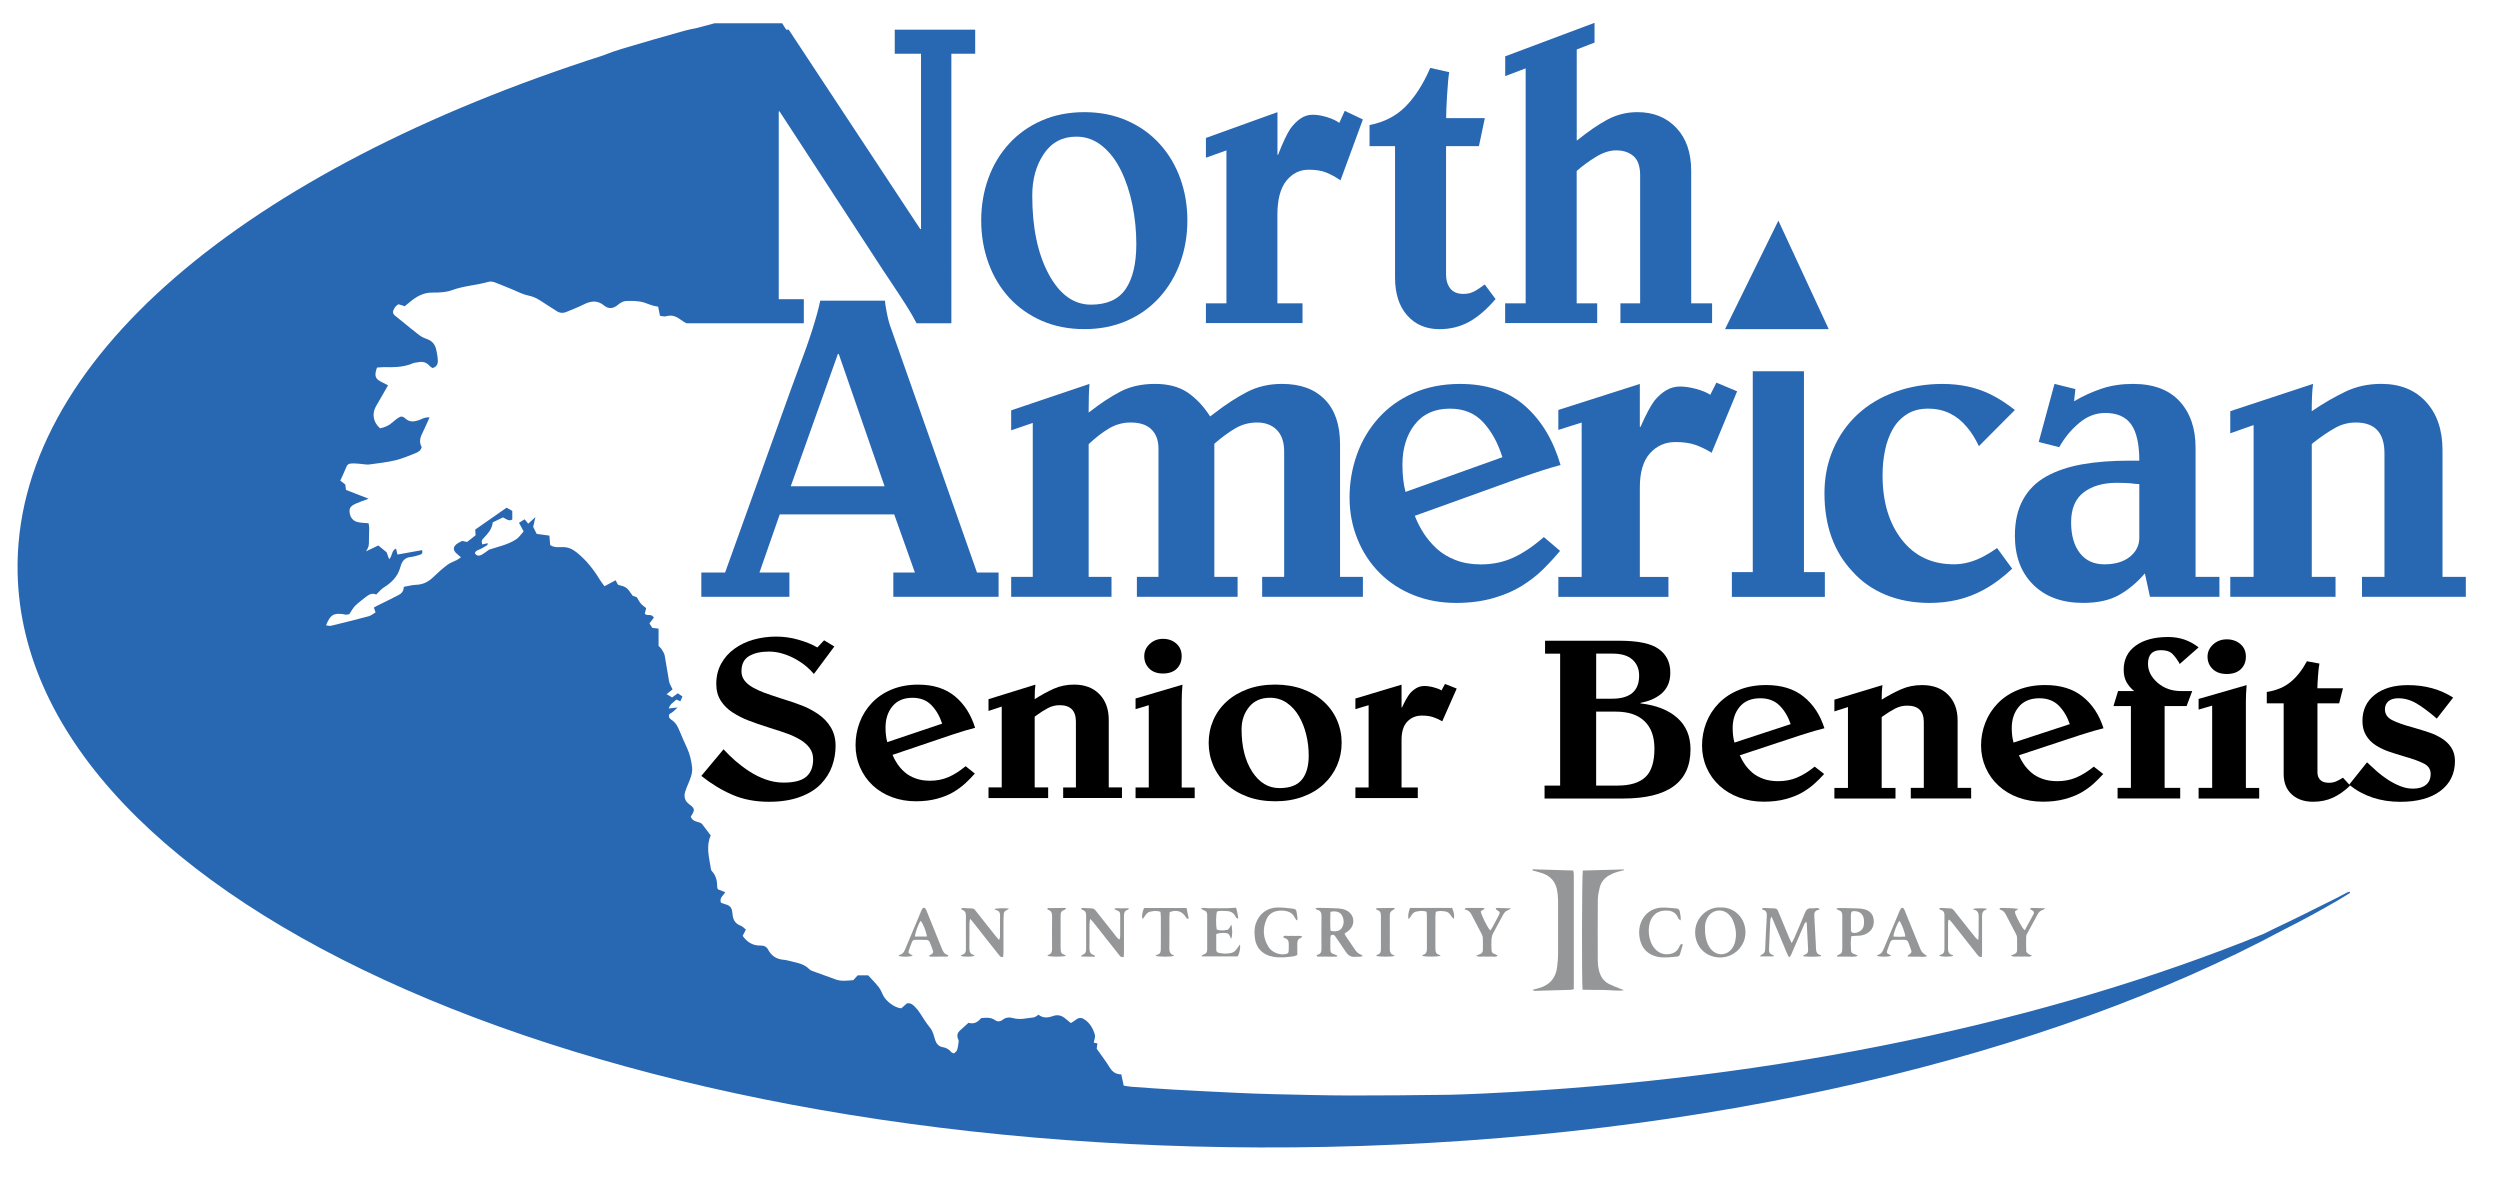 <?xml version="1.0" encoding="utf-8"?>
<!-- Generator: Adobe Illustrator 23.1.0, SVG Export Plug-In . SVG Version: 6.00 Build 0)  -->
<svg version="1.1" id="Calque_1" xmlns="http://www.w3.org/2000/svg" xmlns:xlink="http://www.w3.org/1999/xlink" x="0px" y="0px"
	 viewBox="0 0 790.89 373.28" style="enable-background:new 0 0 790.89 373.28;" xml:space="preserve">
<style type="text/css">
	.st0{fill:#2867B2;}
	.st1{fill:#949697;}
</style>
<g>
	<g>
		<g>
			<g>
				<path d="M263.95,204.52l-6.47,8.7c-0.63-0.78-1.42-1.57-2.37-2.37c-0.95-0.81-2.04-1.56-3.28-2.27
					c-1.24-0.7-2.59-1.29-4.07-1.75c-1.47-0.46-2.97-0.7-4.5-0.7c-2.58,0-4.67,0.47-6.28,1.42c-1.61,0.96-2.41,2.55-2.41,4.79
					c0,1.13,0.31,2.1,0.95,2.93c0.63,0.83,1.5,1.56,2.61,2.19c1.11,0.64,2.29,1.18,3.55,1.65c1.26,0.47,2.95,1.04,5.05,1.72
					c2.84,0.88,5.17,1.67,6.99,2.38c1.81,0.7,3.54,1.62,5.17,2.74c1.63,1.12,2.95,2.51,3.95,4.17c1,1.66,1.5,3.6,1.5,5.84
					c0,2.2-0.37,4.33-1.1,6.4c-0.74,2.07-1.92,3.96-3.55,5.66c-1.63,1.71-3.83,3.07-6.59,4.09c-2.76,1.02-6.04,1.54-9.83,1.54
					c-4.32,0-8.18-0.74-11.61-2.23c-3.42-1.49-6.68-3.47-9.79-5.96l7.03-8.41c1.16,1.26,2.41,2.49,3.75,3.66
					c1.34,1.16,2.82,2.28,4.42,3.32c1.6,1.05,3.33,1.9,5.17,2.56c1.84,0.66,3.74,0.99,5.68,0.99c3.32,0,5.7-0.62,7.15-1.87
					c1.45-1.24,2.17-3.08,2.17-5.52c0-1.37-0.37-2.55-1.11-3.55c-0.74-1-1.71-1.87-2.92-2.59c-1.21-0.73-2.54-1.37-3.99-1.9
					c-1.45-0.53-3.36-1.17-5.72-1.9c-2.79-0.88-5.05-1.66-6.79-2.34c-1.74-0.68-3.38-1.52-4.94-2.52c-1.55-0.99-2.8-2.24-3.75-3.72
					c-0.95-1.49-1.42-3.25-1.42-5.3c0-2.38,0.51-4.51,1.54-6.39c1.03-1.88,2.43-3.46,4.22-4.75c1.79-1.29,3.81-2.26,6.08-2.89
					c2.26-0.63,4.63-0.95,7.11-0.95c2.37,0,4.71,0.33,7.03,0.99c2.32,0.66,4.32,1.47,6,2.45l2.13-2.26L263.95,204.52z"/>
				<path d="M308.4,244.72c-1,1.13-2.03,2.17-3.08,3.14c-1.06,0.97-2.31,1.89-3.75,2.75c-1.45,0.85-3.17,1.54-5.17,2.08
					c-2,0.54-4.21,0.8-6.63,0.8c-2.74,0-5.28-0.44-7.62-1.32c-2.34-0.88-4.37-2.12-6.08-3.72c-1.71-1.61-3.04-3.51-3.99-5.71
					c-0.95-2.19-1.42-4.53-1.42-7.01c0-2.49,0.43-4.89,1.3-7.2c0.87-2.31,2.16-4.37,3.87-6.17c1.71-1.8,3.8-3.22,6.28-4.24
					c2.47-1.02,5.26-1.53,8.37-1.53c4.74,0,8.59,1.21,11.57,3.65c2.97,2.44,5.12,5.78,6.43,10.01c-1.63,0.39-4.08,1.12-7.34,2.2
					l-18.79,6.36c0.42,1.02,0.95,2,1.58,2.92c0.63,0.93,1.41,1.8,2.33,2.6c0.92,0.8,2.06,1.45,3.4,1.93
					c1.34,0.49,2.85,0.73,4.54,0.73c2.1,0,4.04-0.37,5.8-1.13c1.76-0.75,3.59-1.91,5.49-3.47L308.4,244.72z M298.06,228.93
					c-0.79-2.39-1.93-4.35-3.43-5.88c-1.5-1.54-3.48-2.3-5.96-2.3c-2.74,0-4.84,0.89-6.32,2.66c-1.47,1.78-2.21,4.04-2.21,6.76
					c0,1.76,0.18,3.29,0.55,4.61L298.06,228.93z"/>
				<path d="M336.34,252.47v-3.36h4.03v-20.83c0-3.46-1.71-5.19-5.14-5.19c-1.31,0-2.55,0.31-3.71,0.92
					c-1.16,0.61-2.48,1.45-3.95,2.52l-0.24,0.21v22.37h4.26v3.36h-18.87v-3.36h4.18v-25.58l-4.18,1.39v-3.73l14.84-4.6
					c-0.16,1.07-0.24,2.61-0.24,4.6c2.16-1.37,4.2-2.47,6.12-3.33c1.92-0.85,4.04-1.28,6.35-1.28c3.37,0,6.04,1.01,8.01,3.03
					c1.98,2.02,2.96,4.74,2.96,8.15v21.34h4.18v3.36H336.34z"/>
				<path d="M359.24,252.47v-3.36h4.18v-26.02l-4.18,1.25v-3.36l14.84-4.38c-0.16,1.75-0.24,3.48-0.24,5.19v27.34h4.11v3.36H359.24z
					 M372.14,203.6c1.13,1,1.69,2.33,1.69,3.98c0,1.61-0.51,2.93-1.54,3.95c-1.03,1.02-2.49,1.54-4.38,1.54
					c-1.84,0-3.29-0.52-4.34-1.57c-1.05-1.05-1.58-2.35-1.58-3.92c0-1.51,0.57-2.8,1.74-3.87c1.16-1.08,2.55-1.61,4.18-1.61
					C369.6,202.1,371.01,202.61,372.14,203.6z"/>
				<path d="M412.09,218c2.61,0.95,4.83,2.27,6.67,3.95c1.84,1.68,3.25,3.64,4.22,5.89c0.97,2.24,1.46,4.63,1.46,7.16
					c0,2.54-0.49,4.92-1.46,7.17c-0.98,2.24-2.38,4.21-4.22,5.92c-1.84,1.71-4.07,3.03-6.67,3.98c-2.6,0.95-5.49,1.42-8.64,1.42
					c-3.21,0-6.12-0.47-8.72-1.42c-2.61-0.95-4.83-2.27-6.67-3.95c-1.84-1.68-3.25-3.66-4.23-5.93c-0.97-2.26-1.46-4.66-1.46-7.2
					c0-2.53,0.49-4.92,1.46-7.16c0.97-2.25,2.38-4.21,4.23-5.89c1.84-1.68,4.07-3,6.67-3.95c2.61-0.95,5.51-1.42,8.72-1.42
					C406.6,216.58,409.48,217.06,412.09,218z M411.85,246.65c1.45-1.78,2.17-4.32,2.17-7.63c0-2.24-0.26-4.44-0.79-6.62
					c-0.53-2.17-1.3-4.13-2.33-5.88c-1.03-1.76-2.32-3.16-3.87-4.21c-1.55-1.05-3.3-1.57-5.25-1.57c-2.84,0-5.05,0.97-6.63,2.92
					c-1.58,1.95-2.37,4.31-2.37,7.09c0,5.46,1.12,9.92,3.36,13.38c2.24,3.46,5.12,5.19,8.64,5.19
					C408.05,249.32,410.4,248.44,411.85,246.65z"/>
				<path d="M443.39,223.82h0.16l0.08-0.22c0.89-1.9,1.68-3.29,2.37-4.17c0.63-0.73,1.33-1.32,2.09-1.75
					c0.76-0.44,1.59-0.66,2.49-0.66c0.9,0,1.87,0.13,2.92,0.41c1.05,0.27,1.9,0.59,2.53,0.99l1.1-2.05l3.71,1.46l-4.58,10.38
					l-0.08-0.07c-0.94-0.54-1.89-0.96-2.84-1.28c-0.95-0.32-2.13-0.48-3.55-0.48c-1.84,0-3.37,0.64-4.58,1.9
					c-1.21,1.26-1.82,3.19-1.82,5.77v15.06h5.14v3.36h-19.74v-3.36h4.18v-26.02l-4.18,1.25v-3.36l14.6-4.38V223.82z"/>
			</g>
		</g>
		<g>
			<g>
				<path d="M493.56,206.79h-4.77v-4.09h23.53c5.87,0,10.03,0.87,12.45,2.63c2.43,1.75,3.64,4.24,3.64,7.46
					c0,1.56-0.27,2.9-0.81,4.02c-0.54,1.13-1.27,2.05-2.18,2.78c-0.92,0.73-1.91,1.32-2.99,1.76c-1.07,0.44-2.24,0.78-3.47,1.02
					v0.15c5.01,0.58,8.91,2.12,11.68,4.6c2.78,2.49,4.16,5.8,4.16,9.94c0,10.38-7.11,15.56-21.35,15.56h-24.82v-4.09h4.93V206.79z
					 M504.96,221.04h5.01c5.72,0,8.58-2.44,8.58-7.31c0-2.09-0.7-3.78-2.11-5.05c-1.4-1.26-3.48-1.9-6.22-1.9h-5.26V221.04z
					 M504.96,248.52h6.79c3.93,0,6.86-0.88,8.77-2.67c1.91-1.78,2.87-4.79,2.87-9.02c0-3.8-1.05-6.7-3.16-8.7c-2.1-2-5.12-3-9.06-3
					h-6.22V248.52z"/>
				<path d="M577.08,244.86c-1.02,1.13-2.07,2.17-3.15,3.14c-1.08,0.97-2.36,1.89-3.84,2.74c-1.48,0.85-3.24,1.54-5.29,2.08
					c-2.05,0.54-4.31,0.8-6.79,0.8c-2.81,0-5.41-0.44-7.8-1.32c-2.4-0.88-4.47-2.12-6.23-3.73c-1.75-1.61-3.12-3.51-4.08-5.7
					c-0.97-2.2-1.45-4.53-1.45-7.01c0-2.49,0.44-4.89,1.33-7.2c0.89-2.31,2.21-4.37,3.96-6.17c1.75-1.8,3.9-3.22,6.43-4.24
					c2.53-1.02,5.39-1.53,8.57-1.53c4.85,0,8.8,1.21,11.84,3.66c3.04,2.43,5.24,5.77,6.59,10.01c-1.67,0.39-4.18,1.12-7.52,2.19
					l-19.25,6.36c0.43,1.02,0.97,2,1.62,2.92c0.64,0.93,1.44,1.8,2.38,2.6c0.94,0.8,2.1,1.45,3.48,1.94
					c1.37,0.49,2.92,0.73,4.65,0.73c2.16,0,4.14-0.37,5.94-1.13c1.81-0.75,3.68-1.91,5.62-3.47L577.08,244.86z M566.49,229.08
					c-0.81-2.39-1.98-4.35-3.52-5.88c-1.54-1.54-3.57-2.3-6.1-2.3c-2.8,0-4.96,0.88-6.47,2.66c-1.51,1.78-2.26,4.04-2.26,6.76
					c0,1.76,0.19,3.29,0.57,4.6L566.49,229.08z"/>
				<path d="M604.49,252.61v-3.36h4.12v-20.83c0-3.46-1.75-5.19-5.25-5.19c-1.35,0-2.62,0.31-3.8,0.92
					c-1.18,0.61-2.53,1.45-4.04,2.52l-0.24,0.22v22.37h4.37v3.36h-19.33v-3.36h4.29v-25.58l-4.29,1.38v-3.72l15.2-4.6
					c-0.16,1.07-0.24,2.61-0.24,4.6c2.21-1.37,4.3-2.47,6.27-3.33c1.97-0.85,4.14-1.28,6.51-1.28c3.45,0,6.19,1.01,8.21,3.03
					c2.02,2.02,3.03,4.74,3.03,8.15v21.34h4.28v3.36H604.49z"/>
				<path d="M665.38,244.86c-1.03,1.13-2.08,2.17-3.15,3.14c-1.08,0.97-2.36,1.89-3.84,2.74c-1.48,0.85-3.25,1.54-5.3,2.08
					c-2.05,0.54-4.31,0.8-6.79,0.8c-2.8,0-5.41-0.44-7.81-1.32c-2.4-0.88-4.47-2.12-6.22-3.73c-1.75-1.61-3.12-3.51-4.09-5.7
					c-0.97-2.2-1.46-4.53-1.46-7.01c0-2.49,0.44-4.89,1.34-7.2c0.89-2.31,2.21-4.37,3.96-6.17c1.75-1.8,3.89-3.22,6.43-4.24
					c2.53-1.02,5.39-1.53,8.57-1.53c4.85,0,8.8,1.21,11.85,3.66c3.05,2.43,5.24,5.77,6.59,10.01c-1.67,0.39-4.17,1.12-7.52,2.19
					l-19.25,6.36c0.43,1.02,0.97,2,1.62,2.92c0.65,0.93,1.44,1.8,2.38,2.6c0.94,0.8,2.1,1.45,3.48,1.94
					c1.37,0.49,2.92,0.73,4.65,0.73c2.16,0,4.14-0.37,5.95-1.13c1.8-0.75,3.68-1.91,5.62-3.47L665.38,244.86z M654.79,229.08
					c-0.81-2.39-1.98-4.35-3.52-5.88c-1.54-1.54-3.57-2.3-6.11-2.3c-2.8,0-4.96,0.88-6.47,2.66c-1.51,1.78-2.26,4.04-2.26,6.76
					c0,1.76,0.19,3.29,0.57,4.6L654.79,229.08z"/>
				<path d="M668.61,223.37l1.45-4.75h5.09c-1.02-0.83-1.83-1.78-2.42-2.84c-0.59-1.08-0.89-2.37-0.89-3.88
					c0-3.26,1.26-5.81,3.8-7.64c2.54-1.83,5.96-2.74,10.27-2.74c3.66,0,6.87,1.09,9.62,3.29l-5.98,5.26l-0.24-0.51
					c-0.81-1.31-1.58-2.29-2.3-2.92c-0.73-0.63-1.88-0.95-3.44-0.95c-2.69,0-4.04,1.44-4.04,4.31c0,2.24,1.01,4.24,3.03,5.99
					c2.02,1.76,4.49,2.63,7.4,2.63h3.56l-1.78,4.75h-6.95v25.88h4.93v3.36h-19.81v-3.36h4.21v-25.88H668.61z"/>
				<path d="M695.54,252.61v-3.36h4.29v-26.02l-4.29,1.25v-3.37l15.2-4.38c-0.16,1.75-0.24,3.48-0.24,5.19v27.34h4.21v3.36H695.54z
					 M708.76,203.75c1.16,1,1.74,2.33,1.74,3.98c0,1.61-0.53,2.93-1.58,3.95c-1.05,1.02-2.55,1.54-4.48,1.54
					c-1.89,0-3.37-0.53-4.45-1.57c-1.08-1.05-1.62-2.35-1.62-3.91c0-1.5,0.59-2.8,1.78-3.87c1.19-1.08,2.62-1.61,4.29-1.61
					C706.16,202.25,707.6,202.76,708.76,203.75z"/>
				<path d="M740.01,222.5h-6.87v21.85c0,0.98,0.29,1.77,0.89,2.38c0.59,0.61,1.51,0.91,2.75,0.91c0.81,0,1.54-0.13,2.18-0.4
					c0.65-0.27,1.4-0.67,2.26-1.21l2.26,2.49c-1.78,1.71-3.6,2.99-5.46,3.84c-1.86,0.85-3.95,1.28-6.27,1.28
					c-2.8,0-5.05-0.78-6.75-2.34c-1.7-1.56-2.55-3.7-2.55-6.43V222.5h-5.34v-3.59c3.07-0.48,5.59-1.54,7.56-3.18
					c1.97-1.63,3.68-3.81,5.13-6.54l3.97,0.73c-0.17,0.73-0.31,2.01-0.45,3.84c-0.14,1.83-0.2,3.16-0.2,3.98h8.09L740.01,222.5z"/>
				<path d="M770.9,227.33c-2.42-2.1-4.57-3.69-6.42-4.79c-1.86-1.1-3.79-1.64-5.78-1.64c-1.35,0-2.38,0.32-3.12,0.95
					c-0.73,0.63-1.09,1.49-1.09,2.56c0,1.46,0.74,2.59,2.22,3.37c1.49,0.78,3.76,1.58,6.84,2.41c2.15,0.63,3.88,1.17,5.17,1.61
					c1.29,0.44,2.56,1.05,3.8,1.83c1.24,0.78,2.24,1.76,2.99,2.93c0.75,1.17,1.13,2.55,1.13,4.16c0,4-1.52,7.15-4.57,9.47
					c-3.05,2.31-7.29,3.47-12.74,3.47c-6.31,0-11.7-1.8-16.17-5.41l5.66-7.09c1.18,1.12,2.28,2.12,3.27,3
					c1,0.87,2.12,1.71,3.36,2.52c1.24,0.8,2.54,1.47,3.88,2.01c1.35,0.54,2.69,0.8,4.04,0.8c1.73,0,3.09-0.4,4.09-1.2
					c1-0.81,1.49-1.96,1.49-3.47c0-1.42-0.68-2.49-2.06-3.22c-1.37-0.73-3.52-1.51-6.43-2.34c-2-0.58-3.68-1.12-5.05-1.61
					c-1.38-0.49-2.68-1.13-3.92-1.94c-1.24-0.8-2.24-1.84-2.99-3.11c-0.76-1.27-1.13-2.78-1.13-4.53c0-3.46,1.29-6.21,3.88-8.26
					c2.59-2.04,6.09-3.07,10.51-3.07c5.44,0,10.21,1.32,14.31,3.95L770.9,227.33z"/>
			</g>
		</g>
	</g>
	<g>
		<path class="st0" d="M356.48,38.13c4.04,1.77,7.49,4.21,10.34,7.34c2.86,3.13,5.04,6.77,6.55,10.94
			c1.51,4.17,2.26,8.61,2.26,13.32c0,4.71-0.75,9.15-2.26,13.32c-1.51,4.17-3.69,7.84-6.55,11.01c-2.85,3.17-6.3,5.64-10.34,7.41
			c-4.04,1.77-8.5,2.65-13.4,2.65c-4.97,0-9.48-0.88-13.52-2.65c-4.04-1.77-7.48-4.21-10.34-7.34c-2.86-3.13-5.03-6.8-6.55-11.01
			c-1.51-4.21-2.26-8.68-2.26-13.39c0-4.71,0.76-9.15,2.26-13.32c1.51-4.17,3.69-7.81,6.55-10.94c2.86-3.13,6.3-5.57,10.34-7.34
			c4.04-1.77,8.54-2.65,13.52-2.65C347.98,35.48,352.44,36.37,356.48,38.13z M356.12,91.41c2.24-3.31,3.36-8.04,3.36-14.2
			c0-4.17-0.41-8.27-1.22-12.3c-0.82-4.03-2.02-7.68-3.61-10.94c-1.59-3.26-3.59-5.87-6-7.82c-2.41-1.95-5.12-2.92-8.14-2.92
			c-4.4,0-7.83,1.81-10.28,5.44c-2.45,3.63-3.67,8.02-3.67,13.19c0,10.15,1.73,18.44,5.2,24.87c3.47,6.44,7.93,9.65,13.39,9.65
			C350.22,96.37,353.87,94.72,356.12,91.41z"/>
		<path class="st0" d="M404.13,48.94h0.25l0.12-0.41c1.39-3.53,2.61-6.12,3.67-7.75c0.98-1.36,2.06-2.45,3.24-3.26
			c1.18-0.81,2.47-1.22,3.85-1.22c1.38,0,2.89,0.25,4.53,0.75c1.63,0.5,2.94,1.11,3.91,1.83l1.71-3.81l5.75,2.72l-7.1,19.3
			l-0.12-0.14c-1.47-1-2.94-1.79-4.41-2.38c-1.47-0.59-3.3-0.88-5.51-0.88c-2.86,0-5.22,1.18-7.1,3.53
			c-1.88,2.36-2.81,5.94-2.81,10.74v28h7.95v6.25H381.5v-6.25h6.49V47.58l-6.49,2.31v-6.25l22.63-8.16V48.94z"/>
		<path class="st0" d="M467.87,46.22h-10.4v40.64c0,1.81,0.45,3.29,1.35,4.42c0.89,1.13,2.28,1.7,4.16,1.7
			c1.22,0,2.33-0.25,3.3-0.75c0.98-0.5,2.12-1.24,3.43-2.24l3.42,4.62c-2.69,3.17-5.45,5.55-8.26,7.14
			c-2.82,1.58-5.98,2.38-9.48,2.38c-4.24,0-7.65-1.45-10.21-4.35c-2.57-2.9-3.85-6.89-3.85-11.96V46.22h-8.07v-6.66
			c4.65-0.9,8.46-2.88,11.44-5.91c2.98-3.03,5.57-7.09,7.77-12.17l6,1.36c-0.25,1.36-0.47,3.74-0.67,7.13
			c-0.21,3.4-0.31,5.87-0.31,7.41h12.24L467.87,46.22z"/>
		<path class="st0" d="M482.67,21.62l-6.49,2.45v-6.25l28.26-10.6v6.25l-5.63,2.18v28.81l0.25-0.14c3.34-2.72,6.48-4.87,9.42-6.46
			c2.94-1.58,6.12-2.38,9.54-2.38c5.06,0,9.15,1.65,12.29,4.96c3.14,3.31,4.71,7.86,4.71,13.66v41.86h6.61v6.25h-29v-6.25h6.24
			v-40.5c0-2.81-0.7-4.83-2.08-6.05c-1.39-1.22-3.23-1.84-5.51-1.84c-2.04,0-4.2,0.7-6.49,2.11c-2.28,1.41-4.28,2.88-6,4.42v41.86
			h6.49v6.25h-29.12v-6.25h6.49V21.62z"/>
	</g>
	<path class="st0" d="M743.32,282.09c-0.3,0.09-0.63,0.15-0.9,0.29c-1.05,0.54-2.07,1.14-3.12,1.66c-6.6,3.26-13.16,6.62-19.83,9.74
		c-1.13,0.53-2.28,1.11-3.42,1.68c-67.73,27.55-152.99,46.07-246.26,50.46c-2.38,0.11-4.76,0.2-7.14,0.3
		c-1.39,0.03-2.78,0.11-4.17,0.12c-10.49,0.12-20.99,0.25-31.49,0.23c-8.07-0.02-16.13-0.25-24.2-0.43
		c-3.89-0.09-7.78-0.24-11.67-0.42c-6.6-0.31-13.19-0.64-19.79-1.01c-4.44-0.25-8.88-0.59-13.32-0.9c-0.81-0.06-1.62-0.22-2.51-0.35
		c-0.28-1.27-0.52-2.4-0.78-3.58c-1.73-0.01-2.8-0.78-3.65-2.16c-1.25-2.03-2.7-3.93-4.13-5.96c0.07-0.5,0.15-1.09,0.24-1.68
		c-0.49-0.09-0.84-0.15-1.15-0.2c0.14-0.94,0.54-1.83,0.34-2.55c-0.58-1.94-1.55-3.71-3.34-4.86c-0.94-0.62-1.8-0.57-2.68,0.15
		c-0.47,0.39-1.01,0.66-1.58,1.03c-0.65-0.53-1.2-0.95-1.71-1.4c-1.14-0.99-2.45-1.35-3.88-0.84c-1.65,0.59-3.22,0.77-4.62-0.4
		c-0.6,0.35-1.06,0.8-1.56,0.85c-2.13,0.22-4.26,0.83-6.42,0.24c-1.19-0.32-2.31-0.33-3.36,0.5c-0.69,0.55-1.57,0.72-2.34,0.18
		c-1.38-0.98-2.87-0.88-4.51-0.68c-0.98,1.21-2.22,2-3.98,1.47c-0.96,0.87-1.9,1.69-2.81,2.54c-0.68,0.63-0.86,1.41-0.6,2.29
		c0.1,0.33,0.34,0.67,0.31,0.99c-0.1,0.95-0.22,1.92-0.51,2.83c-0.14,0.43-0.69,0.73-0.99,1.04c-0.42-0.18-0.68-0.21-0.79-0.35
		c-0.71-0.91-1.56-1.45-2.77-1.64c-1.24-0.19-2.01-1.09-2.4-2.34c-0.4-1.25-0.68-2.65-1.46-3.62c-1.2-1.46-2.2-3.02-3.19-4.61
		c-0.51-0.82-1.12-1.59-1.81-2.28c-0.63-0.62-1.36-1.23-2.48-0.98c-0.56,0.51-1.18,1.05-1.74,1.55c-2.09-0.12-4.95-2.28-5.83-4.24
		c-0.39-0.88-0.79-1.8-1.38-2.54c-0.98-1.25-2.12-2.37-3.29-3.65c-1.08,0-2.24,0-3.32,0c-0.5,0.55-0.91,1.01-1.38,1.52
		c-1.85,0.13-3.71,0.44-5.55-0.22c-2.54-0.91-5.08-1.83-7.61-2.76c-0.32-0.12-0.62-0.34-0.86-0.58c-1.39-1.42-3.22-1.83-5.05-2.26
		c-1.01-0.24-2.03-0.55-3.06-0.64c-2.22-0.19-3.78-1.26-4.81-3.19c-0.55-1.02-1.33-1.33-2.56-1.31c-2.37,0.06-4.17-1.16-5.5-3.05
		c0.34-0.67,0.62-1.22,1.01-1.98c-0.54-0.44-0.99-1-1.57-1.21c-1.84-0.66-2.56-2-2.65-3.83c-0.01-0.2-0.08-0.41-0.1-0.61
		c-0.12-1.26-0.79-2.02-2.03-2.33c-0.58-0.14-1.12-0.41-1.54-0.55c-0.53-1.61,0.76-2.18,1.36-3.32c-0.82-0.32-1.55-0.59-2.29-0.89
		c-0.08-0.21-0.23-0.39-0.23-0.58c-0.01-1.92-0.3-3.73-1.71-5.2c-0.22-0.23-0.29-0.62-0.34-0.96c-0.55-3.48-1.54-6.95-0.01-10.31
		c-0.97-1.28-1.84-2.42-2.8-3.69c-0.95-0.83-2.94-0.4-3.5-2.29c0.2-0.32,0.39-0.6,0.56-0.9c0.63-1.13,0.53-1.67-0.44-2.51
		c-0.21-0.18-0.44-0.34-0.66-0.5c-1.32-0.99-1.72-2.32-1.27-3.87c0.23-0.79,0.56-1.56,0.88-2.33c0.71-1.73,1.53-3.46,1.34-5.4
		c-0.21-2.09-0.69-4.1-1.54-6.03c-0.82-1.85-1.69-3.66-2.43-5.53c-0.55-1.39-1.2-2.64-2.5-3.49c-0.6-0.39-1.1-0.88-0.72-1.87
		c0.3-0.18,0.73-0.41,1.1-0.7c0.4-0.31,0.75-0.68,1.49-1.39c-1.22,0.15-1.92,0.23-2.78,0.33c0.39-1.48,1.57-1.99,2.43-2.83
		c0.43,0.2,0.79,0.37,1.22,0.56c0.23-0.53,0.45-1.02,0.67-1.53c-0.52-0.35-1.01-0.69-1.47-1.01c-0.61,0.45-1.16,0.85-1.8,1.31
		c-0.55-0.32-1.05-0.63-1.73-1.03c0.73-0.6,1.29-1.05,1.88-1.52c-0.4-0.88-0.94-1.66-1.1-2.49c-0.52-2.73-0.87-5.48-1.39-8.21
		c-0.13-0.7-0.59-1.36-0.97-1.99c-0.25-0.4-0.65-0.7-0.97-1.04c0-1.84,0-3.61,0-5.48c-0.67-0.08-1.26-0.15-1.99-0.25
		c-0.29-0.46-0.61-0.96-0.9-1.4c0.55-0.71,0.99-1.3,1.4-1.82c-0.63-1.13-1.57-0.73-2.34-0.89c-0.18-0.04-0.32-0.21-0.54-0.36
		c0.14-0.53,0.27-1.04,0.45-1.76c-0.57-0.47-1.2-0.89-1.67-1.43c-0.48-0.56-0.8-1.24-1.31-2.05c-0.32-0.11-0.83-0.28-1.27-0.43
		c-1.93-2.77-1.93-2.77-4.65-3.48c-0.25-0.46-0.5-0.91-0.78-1.43c-1.19,0.64-2.27,1.23-3.5,1.88c-0.59-0.8-1.11-1.43-1.53-2.13
		c-1.95-3.22-4.26-6.13-7.21-8.51c-1.34-1.08-2.72-1.77-4.54-1.74c-1.26,0.02-2.65,0.21-3.91-0.65c-0.08-0.93-0.16-1.87-0.25-2.98
		c-1.36-0.19-2.64-0.36-4.03-0.55c-0.37-0.74-0.73-1.48-1.1-2.23c0.21-0.92,0.42-1.82,0.71-3.08c-0.94,0.86-1.58,1.45-2.28,2.09
		c-0.4-0.49-0.72-0.9-1.13-1.39c-0.61,0.37-1.11,0.68-1.79,1.1c0.54,0.99,1.01,1.86,1.47,2.72c-0.81,0.88-1.42,1.88-2.31,2.47
		c-2.62,1.74-5.7,2.36-8.62,3.31c-0.73,0.51-1.43,1.09-2.2,1.53c-0.82,0.46-1.69,0.65-2.31-0.45c0.34-0.87,1.15-0.97,1.81-1.29
		c0.73-0.36,1.43-0.79,2.12-1.23c0.11-0.07,0.09-0.35,0.15-0.6c-0.64,0.14-1.2,0.27-1.76,0.39c-0.22-1.27-0.23-1.28,0.52-2.07
		c1.34-1.41,2.63-2.85,2.82-4.92c1.12-0.54,2.17-1.05,3.24-1.56c1.01,0.47,1.92,1.36,2.95,0.65c0-0.94,0-1.79,0-2.71
		c-0.5-0.28-1.08-0.61-1.8-1.02c-3.35,2.34-6.68,4.66-9.93,6.93c0.05,0.78,0.09,1.38,0.12,1.8c-0.95,0.74-1.74,1.36-2.71,2.12
		c-0.34-0.08-0.93-0.21-1.51-0.34c-0.54,0.28-1.06,0.5-1.51,0.8c-1.51,1.04-1.54,2.14-0.1,3.36c0.35,0.3,0.69,0.59,1.2,1.02
		c-0.55,0.37-0.9,0.66-1.3,0.87c-0.98,0.51-2.09,0.84-2.96,1.5c-1.54,1.16-3.01,2.45-4.39,3.81c-1.56,1.54-3.29,2.45-5.53,2.53
		c-1.29,0.04-2.57,0.41-3.92,0.64c0.02,1.4-0.74,2.13-1.68,2.62c-2.27,1.19-4.59,2.3-6.89,3.44c-0.3,0.16-0.6,0.33-0.88,0.49
		c0.18,0.52,0.33,0.96,0.53,1.54c-0.79,0.46-1.45,1.03-2.22,1.23c-3.95,1.06-7.92,2.04-11.89,3c-0.46,0.12-1-0.08-1.56-0.14
		c1.33-3.31,2.34-3.93,5.41-3.54c0.27,0.03,0.55,0.18,0.81,0.17c0.52-0.03,1.04-0.13,1.13-0.14c0.79-1.16,1.22-2.05,1.89-2.7
		c1.04-1.01,2.23-1.88,3.37-2.78c1.02-0.81,2.12-1.35,3.26-0.74c0.88-0.84,1.53-1.7,2.38-2.23c2.35-1.47,4.26-3.26,5.12-5.98
		c0.13-0.4,0.23-0.8,0.37-1.2c0.51-1.43,1.42-2.31,3.02-2.48c1.02-0.1,2.04-0.43,3.03-0.73c0.58-0.18,0.87-0.62,0.6-1.44
		c-2.58,0.46-5.12,0.92-7.8,1.4c-0.17-0.75-0.3-1.34-0.43-1.89c-1.49,0.59-1.11,2.33-2.19,3.38c-0.35-0.97-0.64-1.79-0.8-2.21
		c-1.03-0.84-1.75-1.43-2.63-2.16c-1.15,0.55-2.49,1.2-3.88,1.87c0.92-1.57,0.91-1.57,0.92-3.72c0.01-1.25,0.08-2.5,0.08-3.75
		c0-0.46-0.13-0.91-0.21-1.43c-1.15-0.1-2.19-0.11-3.2-0.31c-1.69-0.33-2.62-1.46-2.79-3.18c-0.13-1.31,0.32-1.98,2.04-2.75
		c1.17-0.52,2.39-0.92,3.98-1.52c-2.61-1.01-4.88-1.89-7.17-2.78c-0.09-0.68-0.17-1.28-0.22-1.71c-0.67-0.52-1.19-0.93-1.58-1.24
		c0.61-1.35,1.17-2.45,1.61-3.6c0.61-1.58,0.87-1.84,2.58-1.84c0.9,0,1.8,0.13,2.7,0.2c0.76,0.06,1.54,0.25,2.28,0.14
		c2.75-0.37,5.51-0.67,8.2-1.31c2.21-0.53,4.34-1.43,6.46-2.28c0.8-0.32,1.66-0.78,1.93-1.93c-0.83-1.36-0.58-2.81,0.14-4.25
		c0.65-1.31,1.23-2.65,1.83-3.97c0.15-0.34,0.29-0.68,0.5-1.15c-1.52-0.16-2.57,0.65-3.73,0.99c-1.42,0.41-2.67,0.48-3.88-0.61
		c-1-0.88-1.49-0.81-2.58-0.04c-0.51,0.36-1,0.75-1.46,1.17c-1.16,1.08-2.53,1.66-4,1.94c-2.17-1.89-2.65-4.58-1.28-6.99
		c1.22-2.15,2.47-4.28,3.81-6.61c-0.63-0.32-1.21-0.65-1.82-0.93c-2.25-1.05-2.63-2.02-1.68-4.68c0.66-0.04,1.4-0.15,2.14-0.14
		c3.14,0.05,6.26,0.08,9.23-1.23c0.5-0.22,1.09-0.2,1.63-0.32c1.41-0.31,2.61-0.02,3.58,1.1c0.26,0.3,0.64,0.49,0.97,0.74
		c1.3-0.34,1.74-1.26,1.7-2.36c-0.03-1.1-0.26-2.21-0.47-3.29c-0.34-1.78-1.33-2.99-3.1-3.58c-0.84-0.28-1.67-0.7-2.38-1.24
		c-1.82-1.38-3.58-2.87-5.36-4.31c-0.75-0.61-1.52-1.21-2.27-1.83c-0.54-0.44-0.78-1.05-0.49-1.67c0.38-0.81,0.83-1.61,1.71-1.9
		c0.66,0.22,1.24,0.41,1.88,0.62c0.52-0.43,1.01-0.81,1.48-1.21c2.11-1.79,4.34-3.14,7.29-3.11c2.07,0.02,4.28-0.06,6.18-0.76
		c3.76-1.39,7.76-1.55,11.56-2.65c0.61-0.18,1.41-0.04,2.03,0.19c1.95,0.72,3.86,1.57,5.78,2.34c1.54,0.63,3.05,1.46,4.65,1.78
		c1.42,0.28,2.63,0.78,3.8,1.55c1.74,1.14,3.52,2.23,5.26,3.38c1.02,0.68,2.06,0.75,3.17,0.27c1.72-0.74,3.5-1.37,5.17-2.22
		c2.32-1.2,4.48-1.64,6.72,0.22c1.41,1.16,2.88,1.02,4.34-0.21c0.71-0.6,1.69-1.2,2.56-1.23c1.93-0.06,3.97-0.07,5.77,0.5
		c1.41,0.45,2.76,1.14,4.41,1.27c0.19,0.94,0.36,1.8,0.58,2.91c0.6,0.06,1.3,0.33,1.89,0.16c1.69-0.48,3.01-0.13,4.45,0.93
		c0.63,0.46,1.31,0.9,2.02,1.27h12.08h8.3h16.77v-7.61h-7.93v-59.4h0.26l32.87,50.43c0.34,0.54,1.19,1.81,2.55,3.81
		c2.05,3.08,3.65,5.53,4.79,7.34c1.15,1.81,2.2,3.63,3.14,5.44h11V17h7.54V9.39h-25.45V17h8.31v55.46h-0.25L249.52,9.39h-0.81
		l-1.27-2.03h-21.39c-1.83,0.47-3.63,0.98-5.44,1.46c-1.44,0.28-2.87,0.58-4.28,0.96c-6.63,1.84-13.22,3.78-19.81,5.73
		c-1.93,0.57-3.85,1.28-5.77,2.04C78.1,53.66,4.2,114.11,5.57,181.19c2.14,104.93,187.54,186.25,414.1,181.63
		c120.56-2.46,228.44-28.78,302.71-68.66c5.93-2.98,11.78-6.15,17.52-9.5c1.21-0.7,2.39-1.47,3.58-2.2
		C743.44,282.33,743.38,282.21,743.32,282.09z"/>
	<g>
		<path class="st0" d="M279.97,95.11l0.14,1.37c0.46,2.84,0.93,4.94,1.39,6.31l27.58,78.34h6.83v7.68h-33.3v-7.68h6.83l-6.55-18.39
			h-36.22l-6.41,18.39h9.47v7.68h-27.86v-7.68h7.52l20.76-57.76c0.74-2.1,1.53-4.25,2.37-6.45c3.62-9.51,5.94-16.78,6.97-21.81
			H279.97z M250.16,153.83h29.68l-14.49-41.84h-0.28L250.16,153.83z"/>
		<path class="st0" d="M359.66,188.81v-6.31h6.83v-40.61c0-2.56-0.74-4.57-2.21-6.04c-1.47-1.46-3.68-2.19-6.63-2.19
			c-2.41,0-4.67,0.62-6.76,1.85c-2.1,1.23-4.27,2.9-6.49,5.01v41.98h7.23v6.31h-31.74v-6.31h6.83v-48.7l-6.83,2.33v-6.31l24.77-8.37
			c-0.18,2.19-0.27,5.21-0.27,9.06l0.4-0.28c3.39-2.65,6.63-4.78,9.71-6.38c3.08-1.6,6.72-2.4,10.92-2.4
			c4.19,0,7.63,0.92,10.31,2.74c2.68,1.83,5.04,4.34,7.1,7.55c0.71-0.55,1.21-0.91,1.47-1.1c3.57-2.75,6.98-4.96,10.24-6.65
			c3.26-1.69,6.94-2.54,11.05-2.54c5.8,0,10.31,1.65,13.52,4.94c3.22,3.29,4.82,8,4.82,14.13v41.98h7.23v6.31h-31.87v-6.31h6.96
			v-39.65c0-3.02-0.79-5.3-2.34-6.86c-1.56-1.55-3.64-2.33-6.23-2.33c-2.5,0-4.8,0.62-6.89,1.85c-2.1,1.23-4.31,2.86-6.63,4.87
			v42.12h7.36v6.31H359.66z"/>
		<path class="st0" d="M493.54,174.27c-1.77,2.11-3.58,4.07-5.44,5.9c-1.86,1.83-4.06,3.55-6.62,5.15c-2.55,1.6-5.6,2.9-9.13,3.91
			c-3.53,1.01-7.43,1.51-11.7,1.51c-4.83,0-9.31-0.82-13.44-2.47c-4.14-1.65-7.71-3.98-10.73-7c-3.02-3.02-5.36-6.59-7.03-10.7
			c-1.67-4.12-2.51-8.51-2.51-13.17c0-4.66,0.77-9.17,2.3-13.51c1.53-4.34,3.81-8.21,6.83-11.59c3.02-3.38,6.71-6.04,11.08-7.96
			c4.37-1.92,9.28-2.88,14.77-2.88c8.36,0,15.16,2.29,20.41,6.86c5.25,4.58,9.03,10.84,11.36,18.8c-2.88,0.73-7.2,2.11-12.95,4.12
			l-33.16,11.94c0.74,1.92,1.67,3.75,2.79,5.49c1.12,1.74,2.48,3.36,4.11,4.87c1.63,1.51,3.63,2.72,5.99,3.64
			c2.37,0.92,5.04,1.37,8.01,1.37c3.72,0,7.13-0.71,10.24-2.13c3.11-1.42,6.34-3.59,9.68-6.52L493.54,174.27z M475.29,144.64
			c-1.39-4.48-3.41-8.16-6.06-11.04c-2.64-2.88-6.16-4.32-10.52-4.32c-4.83,0-8.54,1.67-11.14,5.01c-2.6,3.34-3.9,7.57-3.9,12.69
			c0,3.29,0.32,6.17,0.97,8.64L475.29,144.64z"/>
		<path class="st0" d="M518.76,135.03h0.28l0.14-0.41c1.58-3.57,2.97-6.17,4.18-7.82c1.11-1.37,2.34-2.47,3.69-3.29
			c1.35-0.82,2.81-1.23,4.39-1.23c1.58,0,3.29,0.25,5.15,0.76c1.86,0.5,3.35,1.12,4.46,1.85l1.95-3.84l6.55,2.74l-8.08,19.48
			l-0.14-0.14c-1.67-1.01-3.34-1.81-5.01-2.4c-1.67-0.59-3.76-0.89-6.27-0.89c-3.25,0-5.95,1.19-8.08,3.57
			c-2.14,2.38-3.2,5.99-3.2,10.84v28.26h9.05v6.31h-34.83v-6.31h7.38v-48.84l-7.38,2.33v-6.31l25.78-8.23V135.03z"/>
		<path class="st0" d="M656.15,126.94c2.79-1.65,5.69-2.97,8.7-3.98c3.01-1.01,6.31-1.51,9.91-1.51c6.47,0,11.39,1.83,14.76,5.49
			c3.37,3.66,5.06,8.55,5.06,14.68v40.88h7.55v6.31h-21.97l-1.62-7.41c-2.52,2.93-5.26,5.21-8.22,6.86
			c-2.96,1.65-6.74,2.47-11.33,2.47c-6.65,0-11.91-1.92-15.77-5.76c-3.87-3.84-5.8-9.01-5.8-15.5c0-4.48,0.85-8.28,2.56-11.39
			c1.71-3.11,4.16-5.56,7.35-7.34c3.19-1.78,6.96-3.06,11.32-3.84c4.36-0.78,9.37-1.17,15.03-1.17h3.1c0-5.21-0.86-9.03-2.56-11.46
			c-1.71-2.42-4.45-3.63-8.23-3.63c-2.97,0-5.71,1.05-8.22,3.15c-2.52,2.11-4.63,4.67-6.34,7.68l-6.47-1.65l4.99-18.38l6.6,1.65
			L656.15,126.94z M657.97,174.96c1.84,2.38,4.42,3.57,7.75,3.57c3.41,0,6.11-0.8,8.09-2.4c1.97-1.6,2.97-3.59,2.97-5.97v-17.01
			c-0.72,0-1.66-0.09-2.83-0.27c-1.44-0.09-2.88-0.14-4.31-0.14c-4.31,0-7.8,1.01-10.45,3.02c-2.65,2.01-3.98,5.17-3.98,9.47
			C655.21,169.33,656.13,172.58,657.97,174.96z"/>
		<path class="st0" d="M747.23,188.81v-6.31h7.11v-39.1c0-6.49-3.02-9.74-9.06-9.74c-2.32,0-4.51,0.57-6.55,1.71
			c-2.05,1.14-4.37,2.72-6.97,4.73l-0.42,0.41v41.98h7.52v6.31h-33.3v-6.31h7.38v-48.02l-7.38,2.61v-7l26.19-8.64
			c-0.28,2.01-0.42,4.89-0.42,8.64c3.81-2.56,7.41-4.64,10.79-6.24c3.39-1.6,7.13-2.4,11.22-2.4c5.94,0,10.66,1.9,14.14,5.69
			c3.48,3.8,5.22,8.89,5.22,15.3v40.06h7.38v6.31H747.23z"/>
		<polygon class="st0" points="570.69,180.99 570.69,117.45 554.5,117.45 554.5,180.99 547.89,180.99 547.89,188.83 577.3,188.83 
			577.3,180.99 		"/>
		<polygon class="st0" points="562.6,69.8 545.73,104.12 578.52,104.12 		"/>
		<path class="st0" d="M631.78,173.37c-1.28,0.93-2.67,1.8-4.18,2.61c-3.16,1.69-6.32,2.54-9.47,2.54c-6.97,0-12.47-2.61-16.51-7.82
			c-4.04-5.21-6.06-11.98-6.06-20.3c0-2.74,0.25-5.37,0.77-7.89c0.51-2.51,1.32-4.75,2.44-6.72c1.12-1.97,2.6-3.54,4.46-4.73
			c1.86-1.19,4.09-1.78,6.69-1.78c2.6,0,4.92,0.5,6.96,1.51c2.04,1.01,3.81,2.43,5.3,4.25c1.43,1.62,2.7,3.68,3.86,6.1l11.38-11.44
			c-2.5-1.96-5.06-3.64-7.72-4.95c-4.46-2.19-9.52-3.29-15.18-3.29c-5.29,0-10.24,0.82-14.84,2.47c-4.6,1.65-8.57,4-11.91,7.06
			c-3.34,3.07-5.94,6.75-7.8,11.05c-1.86,4.3-2.79,8.96-2.79,13.99c0,10.25,2.97,18.52,8.92,24.83c2.88,3.2,6.38,5.65,10.52,7.34
			c4.13,1.69,8.75,2.54,13.86,2.54c6.22,0,11.84-1.35,16.86-4.05c3.3-1.78,6.36-4.06,9.22-6.78L631.78,173.37z"/>
	</g>
</g>
<g>
	<path class="st1" d="M500.66,313.11c-0.29-1.81-0.22-36.61,0.07-37.71c4.3-0.12,8.64-0.23,12.99-0.35
		c0.01,0.08,0.02,0.16,0.03,0.24c-0.24,0.06-0.47,0.14-0.71,0.19c-1.32,0.27-2.59,0.69-3.79,1.34c-1.63,0.88-2.74,2.19-3.18,3.97
		c-0.31,1.25-0.57,2.56-0.59,3.84c-0.06,6.5-0.04,13-0.01,19.51c0,0.89,0.14,1.79,0.33,2.66c0.43,1.97,1.42,3.6,3.28,4.52
		c1.12,0.55,2.29,0.99,3.45,1.46c0.4,0.16,0.82,0.25,1.22,0.49c-2.17,0.33-4.33-0.1-6.48-0.09
		C505.08,313.2,502.89,313.14,500.66,313.11z"/>
	<path class="st1" d="M484.86,275c4.24,0.13,8.49,0.26,12.81,0.39c0.08,0.33,0.18,0.62,0.2,0.91c0.03,0.49,0.01,0.99,0.01,1.48
		c0,11.12,0,22.25,0,33.37c0,0.58,0,1.15,0,1.78c-0.42,0.09-0.71,0.2-1.01,0.21c-3.72,0.12-7.44,0.22-11.16,0.32
		c-0.29,0.01-0.59-0.05-0.91-0.27c0.22-0.08,0.44-0.17,0.66-0.23c0.35-0.1,0.7-0.17,1.04-0.26c3.62-0.93,5.72-3.21,6.13-6.95
		c0.14-1.29,0.27-2.59,0.28-3.88c0.03-5.65,0.03-11.3,0-16.95c-0.01-1.16-0.12-2.33-0.35-3.47c-0.5-2.47-1.96-4.19-4.33-5.09
		c-0.79-0.3-1.63-0.5-2.44-0.74c-0.33-0.1-0.66-0.18-0.99-0.27C484.83,275.22,484.85,275.11,484.86,275z"/>
	<path class="st1" d="M561.02,302.56c-1.35,0-2.7,0-4.32,0c0.36-0.32,0.51-0.53,0.71-0.61c0.73-0.3,0.97-0.83,1-1.59
		c0.15-3.5,0.32-6.99,0.53-10.48c0.06-1.06-0.13-1.87-1.33-2.1c-0.06-0.01-0.1-0.13-0.22-0.29c0.18-0.1,0.34-0.26,0.51-0.26
		c1.17,0.03,2.33,0.1,3.5,0.15c0.57,0.02,0.9,0.35,1.1,0.84c0.38,0.91,0.76,1.82,1.14,2.73c0.81,1.95,1.61,3.9,2.42,5.85
		c0.18,0.44,0.41,0.86,0.76,1.57c0.35-0.68,0.59-1.09,0.78-1.52c1.15-2.68,2.32-5.35,3.4-8.06c0.4-1.02,0.96-1.55,2.09-1.44
		c0.53,0.05,1.07-0.08,1.61-0.09c0.24-0.01,0.48,0.08,0.73,0.12c0.07,0.11,0.14,0.23,0.22,0.34c-0.17,0.05-0.34,0.11-0.51,0.15
		c-0.97,0.24-1.23,0.9-1.18,1.83c0.13,2.1,0.23,4.21,0.34,6.32c0.07,1.3,0.16,2.6,0.19,3.9c0.03,1.06,0.22,1.98,1.47,2.22
		c0.06,0.01,0.11,0.13,0.16,0.2c0.02,0.03,0,0.08,0,0.13c-0.84,0.25-4.55,0.29-5.85,0c0.35-0.22,0.55-0.42,0.8-0.5
		c0.71-0.24,0.97-0.75,0.94-1.45c-0.14-2.78-0.28-5.55-0.42-8.33c-0.01-0.16-0.09-0.31-0.17-0.55c-0.59,0.36-0.69,0.91-0.89,1.37
		c-1.21,2.8-2.4,5.61-3.62,8.41c-0.21,0.48-0.32,1.03-0.94,1.45c-0.78-1.37-1.25-2.8-1.85-4.17c-0.62-1.44-1.22-2.9-1.82-4.34
		c-0.59-1.39-1.17-2.79-1.83-4.34c-0.46,0.56-0.43,1.06-0.45,1.51c-0.14,2.91-0.24,5.83-0.38,8.74c-0.05,0.94,0.24,1.57,1.19,1.82
		c0.12,0.03,0.23,0.12,0.35,0.19C561.11,302.35,561.07,302.45,561.02,302.56z"/>
	<path class="st1" d="M423.04,302.51c-0.12,0.04-0.28,0.14-0.43,0.14c-1.93,0-3.85-0.01-5.78-0.03c-0.1,0-0.2-0.14-0.37-0.26
		c0.17-0.14,0.28-0.31,0.42-0.35c1-0.23,1.17-0.92,1.17-1.83c-0.03-3.41-0.04-6.81,0.01-10.22c0.02-1.13-0.22-1.94-1.46-2.16
		c-0.13-0.02-0.23-0.21-0.48-0.44c0.36-0.08,0.56-0.16,0.76-0.16c2.06,0.04,4.12,0.05,6.18,0.16c0.88,0.05,1.81,0.18,2.61,0.52
		c2.89,1.22,3.31,4.69,0.85,6.65c-0.35,0.28-0.72,0.51-1.17,0.82c0.17,0.34,0.3,0.66,0.49,0.94c0.95,1.41,1.94,2.8,2.88,4.22
		c0.44,0.65,0.96,1.17,1.71,1.44c0.19,0.07,0.36,0.22,0.71,0.45c-0.41,0.14-0.63,0.27-0.86,0.28c-0.54,0.03-1.08-0.07-1.61,0
		c-1.28,0.16-2.15-0.45-2.83-1.43c-0.99-1.44-1.96-2.89-2.94-4.34c-0.18-0.26-0.35-0.52-0.54-0.77c-0.35-0.46-0.77-0.58-1.36-0.23
		c-0.04,0.25-0.14,0.55-0.14,0.86c-0.02,1.16-0.03,2.33,0,3.5c0.02,1.05,0.24,1.3,1.25,1.63c0.32,0.1,0.62,0.26,0.93,0.4
		C423.06,302.31,423.04,302.38,423.04,302.51z M420.89,288.47c-0.05,2.04-0.13,4.03,0.04,5.98c1.67,0.42,3.01,0.08,3.61-0.96
		c0.75-1.3,0.7-2.68-0.04-3.97C423.9,288.47,422.56,288.08,420.89,288.47z"/>
	<path class="st1" d="M544.34,287.08c4.38-0.14,7.86,3.36,7.85,7.91c-0.01,4.33-3.6,7.91-7.99,7.91c-4.6,0-7.96-3.45-7.93-8.04
		C536.3,290.38,540.14,286.84,544.34,287.08z M539.41,294.01c0,0.4-0.04,0.81,0.01,1.21c0.19,1.71,0.59,3.37,1.63,4.78
		c1.85,2.51,5.13,2.52,6.94-0.01c0.43-0.6,0.74-1.34,0.92-2.07c0.59-2.4,0.2-4.72-0.79-6.95c-0.25-0.56-0.64-1.09-1.06-1.54
		c-2.01-2.11-5.25-1.75-6.8,0.71C539.51,291.34,539.29,292.64,539.41,294.01z"/>
	<path class="st1" d="M346.46,302.64c-1.55-0.02-2.9,0.04-4.55-0.05c0.36-0.34,0.48-0.54,0.64-0.59c0.83-0.27,1.05-0.89,1.05-1.68
		c-0.01-3.59-0.01-7.18,0-10.77c0-0.8-0.22-1.4-1.06-1.65c-0.18-0.05-0.32-0.23-0.61-0.45c0.32-0.12,0.47-0.23,0.62-0.22
		c0.94,0.03,1.88,0.11,2.82,0.13c0.67,0.02,1.04,0.42,1.41,0.9c2,2.54,4,5.07,6.02,7.6c0.38,0.47,0.66,1.06,1.41,1.37
		c0.07-0.4,0.16-0.73,0.17-1.06c0.01-2.11,0.02-4.22,0-6.33c-0.01-1.38-0.08-1.46-1.35-1.97c-0.15-0.06-0.3-0.15-0.59-0.31
		c0.89-0.5,1.68-0.13,2.42-0.2c0.73-0.07,1.46-0.01,2.29-0.01c-0.14,0.23-0.19,0.41-0.28,0.43c-1.18,0.28-1.31,1.13-1.3,2.17
		c0.03,3.77,0.02,7.54,0.01,11.31c0,0.48-0.05,0.96-0.07,1.43c-0.85,0.32-1.17-0.22-1.53-0.67c-1.31-1.65-2.62-3.31-3.92-4.96
		c-1.36-1.73-2.72-3.46-4.09-5.18c-0.27-0.34-0.58-0.64-1.1-1.19c-0.09,0.79-0.19,1.26-0.2,1.73c-0.02,2.47,0.02,4.94-0.02,7.4
		c-0.02,1.14,0.19,2.05,1.48,2.33C346.22,302.15,346.25,302.28,346.46,302.64z"/>
	<path class="st1" d="M306.88,290.68c-0.09,0.69-0.19,1.07-0.19,1.45c-0.01,2.6,0.02,5.21-0.02,7.81c-0.02,1.11,0.27,1.94,1.47,2.19
		c0.06,0.01,0.1,0.14,0.14,0.21c-0.67,0.39-3.19,0.44-4.41,0.05c0.22-0.16,0.36-0.34,0.54-0.38c0.93-0.22,1.17-0.86,1.16-1.71
		c-0.01-1.3,0-2.6,0-3.9c0-2.15-0.03-4.31,0.01-6.46c0.02-1.06-0.21-1.86-1.34-2.16c-0.06-0.02-0.09-0.14-0.2-0.31
		c0.24-0.08,0.46-0.22,0.67-0.22c0.49,0,0.98,0.1,1.48,0.1c2.21,0.02,1.81-0.01,3.1,1.6c1.94,2.41,3.84,4.86,5.77,7.28
		c0.27,0.34,0.57,0.66,1,1.16c0.14-0.46,0.29-0.72,0.29-0.98c0.02-2.29,0-4.58,0.02-6.87c0.01-0.82-0.31-1.37-1.14-1.6
		c-0.23-0.06-0.44-0.21-0.74-0.36c0.68-0.25,3.43-0.33,4.74-0.15c-0.36,0.24-0.56,0.44-0.81,0.53c-0.57,0.23-0.85,0.63-0.88,1.23
		c-0.03,0.58-0.08,1.16-0.08,1.75c-0.01,3.46,0,6.91-0.01,10.37c0,0.48-0.06,0.95-0.09,1.43c-0.81,0.18-1.09-0.32-1.42-0.73
		c-1.64-2.07-3.29-4.15-4.93-6.23c-1.03-1.3-2.05-2.61-3.08-3.91C307.7,291.51,307.39,291.22,306.88,290.68z"/>
	<path class="st1" d="M616.39,291.04c-0.04,0.47-0.11,0.94-0.11,1.42c-0.01,2.47,0.03,4.94-0.02,7.4c-0.03,1.17,0.21,2.03,1.49,2.29
		c0.06,0.01,0.09,0.14,0.13,0.22c-0.77,0.36-3.34,0.39-4.43,0c0.22-0.15,0.38-0.32,0.56-0.37c0.86-0.21,1.12-0.83,1.12-1.61
		c0-3.63,0-7.27,0.01-10.9c0-0.8-0.26-1.4-1.12-1.61c-0.18-0.05-0.33-0.21-0.63-0.42c0.32-0.12,0.47-0.24,0.62-0.23
		c0.99,0.03,1.97,0.11,2.95,0.14c0.67,0.02,1.03,0.47,1.4,0.93c1.53,1.93,3.06,3.87,4.59,5.8c0.67,0.84,1.33,1.69,2.02,2.52
		c0.18,0.22,0.43,0.39,0.85,0.76c0.06-0.66,0.13-1.08,0.13-1.51c0.01-1.93-0.03-3.86,0.02-5.79c0.03-1.17-0.24-2.04-1.54-2.28
		c-0.09-0.02-0.16-0.18-0.24-0.28c0.7-0.22,3.47-0.24,4.33-0.04c-0.07,0.12-0.11,0.29-0.19,0.31c-1.08,0.3-1.29,1.1-1.29,2.08
		c0.02,3.77,0.01,7.54,0,11.3c0,0.52-0.05,1.04-0.08,1.58c-0.87,0.11-1.18-0.42-1.53-0.87c-1.97-2.5-3.94-5-5.91-7.5
		c-0.69-0.88-1.39-1.76-2.09-2.63c-0.22-0.27-0.47-0.51-0.71-0.77C616.61,291,616.5,291.02,616.39,291.04z"/>
	<path class="st1" d="M410.17,291.18c-0.26-0.43-0.48-0.74-0.66-1.08c-0.49-0.93-1.25-1.51-2.25-1.78c-1.19-0.32-2.4-0.35-3.59-0.05
		c-1.39,0.36-2.42,1.21-2.99,2.51c-1.32,3-1.12,5.96,0.59,8.75c1.07,1.74,3.48,2.69,5.39,2.3c0.83-0.17,0.99-0.31,1.03-1.14
		c0.04-0.67-0.01-1.35,0.02-2.02c0.03-0.97-0.32-1.65-1.32-1.91c-0.12-0.03-0.23-0.12-0.34-0.19c-0.03-0.02-0.04-0.08-0.1-0.21
		c0.52-0.57,1.22-0.22,1.82-0.27c0.71-0.05,1.43-0.02,2.15,0c0.64,0.02,1.31-0.14,2.08,0.17c-0.22,0.23-0.32,0.41-0.45,0.45
		c-0.97,0.28-1.15,1.02-1.14,1.89c0.01,1.16,0,2.32,0,3.52c-0.44,0.17-0.75,0.36-1.09,0.41c-2.18,0.3-4.35,0.55-6.56,0.15
		c-3.37-0.6-5.54-2.89-5.81-6.28c-0.11-1.39-0.15-2.78,0.3-4.13c1.05-3.17,3.6-5.14,6.93-5.18c1.52-0.02,3.04,0.15,4.55,0.34
		c1.28,0.16,1.35,0.31,1.55,1.62c0.09,0.57,0.16,1.15,0.22,1.73C410.52,290.84,410.41,290.91,410.17,291.18z"/>
	<path class="st1" d="M585.67,296.17c-0.24,1.63-0.17,3.15-0.07,4.66c0.04,0.56,0.47,0.83,0.98,0.99c0.4,0.12,0.8,0.26,1.18,0.54
		c-1.07,0.5-2.17,0.24-3.24,0.27c-1.1,0.03-2.2,0.01-3.3,0.01c-0.02-0.1-0.05-0.19-0.07-0.29c0.23-0.14,0.45-0.32,0.69-0.4
		c0.65-0.21,0.92-0.67,0.95-1.32c0.02-0.36,0.03-0.72,0.03-1.07c0-3.09,0-6.19,0-9.28c0-0.27-0.01-0.54-0.01-0.81
		c0-0.75-0.3-1.29-1.07-1.51c-0.24-0.07-0.45-0.21-0.91-0.44c0.48-0.14,0.71-0.27,0.93-0.27c1.93,0.02,3.85,0.05,5.78,0.13
		c0.76,0.03,1.53,0.08,2.26,0.27c1.67,0.44,2.74,1.51,2.94,3.27c0.22,1.86-0.43,3.35-2.06,4.34c-0.95,0.58-2,0.76-3.09,0.78
		C586.98,296.03,586.37,296.11,585.67,296.17z M585.55,291.59C585.55,291.59,585.55,291.59,585.55,291.59c0.01,0.9,0,1.79,0.01,2.69
		c0.01,0.46,0.22,0.75,0.71,0.83c1.38,0.23,3.01-0.78,3.31-2.15c0.14-0.64,0.17-1.34,0.09-2c-0.2-1.77-1.32-2.72-3.09-2.72
		c-0.74,0-0.98,0.18-1.02,0.93C585.51,289.97,585.55,290.78,585.55,291.59z"/>
	<path class="st1" d="M392.28,298.76c0.19,1.16-0.15,2.74-0.72,3.81c-3.75,0-7.54,0-11.33,0c-0.03-0.07-0.06-0.15-0.09-0.22
		c0.22-0.14,0.43-0.33,0.67-0.41c0.75-0.22,1.09-0.68,1.09-1.48c-0.02-3.68-0.02-7.36,0-11.04c0-0.81-0.34-1.25-1.09-1.47
		c-0.26-0.08-0.49-0.26-0.93-0.51c1.1-0.44,1.97-0.04,2.84-0.1c0.94-0.06,1.88-0.01,2.83-0.01c0.9,0,1.8,0.02,2.69-0.01
		c0.89-0.03,1.78-0.1,2.77-0.16c0.44,1.13,0.52,2.26,0.74,3.39c-0.66,0.11-0.74-0.32-0.88-0.61c-0.59-1.17-1.56-1.69-2.83-1.72
		c-1.02-0.02-2.05-0.17-3.03,0.13c-0.34,1.01-0.4,4.1-0.1,5.72c1.08,0.4,2.23,0.32,3.36,0.09c0.28-0.06,0.53-0.43,0.73-0.7
		c0.19-0.26,0.29-0.58,0.48-0.99c0.45,1.05,0.45,3.48,0.02,4.54c-0.18-0.35-0.34-0.59-0.42-0.85c-0.22-0.71-0.7-0.97-1.41-1
		c-1.19-0.06-1.95-0.01-2.91,0.35c0,1.63-0.01,3.33,0.01,5.02c0.01,0.51,0.35,0.81,0.84,0.92c1.33,0.29,2.67,0.35,4,0
		c0.78-0.2,1.31-0.75,1.75-1.39C391.61,299.72,391.86,299.36,392.28,298.76z"/>
	<path class="st1" d="M300.01,302.4c-0.13,0.09-0.23,0.22-0.33,0.22c-1.75,0.02-3.5,0.03-5.24,0.03c-0.16,0-0.32-0.09-0.68-0.21
		c0.41-0.26,0.64-0.43,0.89-0.56c0.48-0.24,0.66-0.62,0.49-1.11c-0.34-0.97-0.68-1.95-1.1-2.88c-0.12-0.26-0.54-0.52-0.83-0.54
		c-1.25-0.06-2.51-0.03-3.76-0.03c-0.52,0-0.81,0.3-0.98,0.77c-0.31,0.84-0.66,1.67-0.94,2.52c-0.25,0.77-0.15,0.93,0.64,1.36
		c0.18,0.1,0.36,0.21,0.6,0.34c-0.79,0.42-3.16,0.47-4.56,0.13c0.2-0.18,0.32-0.38,0.49-0.42c0.9-0.2,1.3-0.86,1.62-1.64
		c1.65-3.97,3.32-7.94,4.99-11.91c0.14-0.33,0.26-0.68,0.45-0.97c0.3-0.46,0.79-0.44,1.07,0.05c0.22,0.39,0.38,0.81,0.55,1.23
		c1.53,3.78,3.08,7.55,4.59,11.34c0.36,0.92,0.77,1.72,1.82,1.96C299.85,302.1,299.91,302.27,300.01,302.4z M293.23,296.27
		c-0.21-1.62-1.33-4.36-1.98-4.97c-0.76,1.08-1.8,3.93-1.79,4.97C290.68,296.27,291.91,296.27,293.23,296.27z"/>
	<path class="st1" d="M603.47,302.63c0.09-0.3,0.09-0.36,0.12-0.38c1.31-0.93,1.31-0.93,0.74-2.46c-0.2-0.55-0.43-1.08-0.61-1.64
		c-0.2-0.6-0.61-0.84-1.22-0.83c-1.12,0.01-2.24,0.01-3.36,0c-0.63-0.01-0.99,0.3-1.2,0.87c-0.27,0.76-0.58,1.5-0.84,2.27
		c-0.33,0.96-0.25,1.09,0.66,1.55c0.18,0.09,0.34,0.22,0.56,0.37c-0.99,0.36-3.51,0.37-4.55,0.02c0.15-0.14,0.25-0.32,0.39-0.35
		c1.01-0.23,1.4-0.99,1.76-1.85c1.59-3.85,3.21-7.69,4.82-11.53c0.17-0.41,0.34-0.83,0.59-1.2c0.26-0.4,0.74-0.36,0.99,0.06
		c0.2,0.34,0.34,0.73,0.49,1.1c1.43,3.53,2.86,7.06,4.29,10.59c0.85,2.09,0.84,2.09,2.57,3.23c-1.07,0.46-2.07,0.15-3.04,0.2
		C605.63,302.67,604.61,302.63,603.47,302.63z M602.77,296.28c-0.13-1.35-1.24-4.21-1.89-4.98c-0.68,0.81-1.81,3.71-1.9,4.98
		C600.24,296.4,601.5,296.4,602.77,296.28z"/>
	<path class="st1" d="M532.28,298.6c0,0.22,0.04,0.39-0.01,0.55c-0.24,0.86-0.5,1.72-0.75,2.58c-0.13,0.47-0.37,0.83-0.89,0.88
		c-2.05,0.18-4.09,0.5-6.16,0.09c-3.14-0.63-5.16-2.66-5.73-5.82c-0.23-1.25-0.26-2.48,0-3.74c0.74-3.47,3.42-5.87,6.99-6.02
		c1.51-0.06,3.03,0.16,4.55,0.27c0.75,0.05,1.12,0.51,1.18,1.23c0.06,0.78,0.38,1.53,0.2,2.57c-0.34-0.31-0.63-0.46-0.72-0.69
		c-0.68-1.74-1.96-2.44-3.78-2.44c-2,0-3.6,0.66-4.63,2.44c-1.56,2.68-1.13,7.18,0.9,9.52c1.23,1.42,2.78,2.08,4.68,1.81
		c1.38-0.19,2.43-0.85,3.06-2.14C531.38,299.26,531.49,298.65,532.28,298.6z"/>
	<path class="st1" d="M632.51,287.58c0.11-0.15,0.15-0.26,0.22-0.28c0.17-0.05,0.35-0.08,0.52-0.08c1.73,0.03,3.45,0.07,5.27,0.31
		c-0.33,0.24-0.66,0.47-1.07,0.77c0.03,0.25,0.01,0.57,0.12,0.84c0.68,1.73,2.25,4.53,2.84,5.11c0.08-0.04,0.2-0.05,0.23-0.12
		c0.9-1.65,1.81-3.3,2.69-4.96c0.25-0.46,0.14-0.86-0.36-1.13c-0.26-0.14-0.51-0.3-0.77-0.45c0.1-0.15,0.13-0.25,0.2-0.28
		c0.12-0.05,0.26-0.08,0.38-0.08c1.32,0.03,2.64,0.07,4.29,0.11c-0.46,0.3-0.63,0.48-0.84,0.54c-0.74,0.2-1.24,0.66-1.6,1.33
		c-1.08,2.02-2.18,4.02-3.27,6.04c-0.15,0.27-0.35,0.57-0.36,0.86c-0.04,1.61-0.06,3.23,0.01,4.84c0.01,0.3,0.43,0.63,0.73,0.86
		c0.26,0.2,0.63,0.27,1.1,0.45c-0.75,0.64-1.47,0.31-2.12,0.34c-0.76,0.04-1.53,0.03-2.29,0c-0.68-0.03-1.4,0.23-2.27-0.28
		c0.49-0.22,0.79-0.37,1.1-0.49c0.57-0.22,0.86-0.63,0.86-1.23c0-1.35,0.02-2.69-0.02-4.04c-0.01-0.38-0.19-0.78-0.37-1.14
		c-1.07-2.07-2.17-4.13-3.24-6.21c-0.3-0.58-0.69-1.03-1.33-1.27C632.93,287.89,632.73,287.72,632.51,287.58z"/>
	<path class="st1" d="M469.76,287.47c-0.62,0.38-0.98,0.6-1.32,0.81c0.13,1.12,2.06,5.06,3.01,6.08c0.23-0.34,0.48-0.64,0.66-0.97
		c0.65-1.18,1.28-2.37,1.9-3.56c0.65-1.25,0.63-1.3-0.63-2.04c-0.1-0.06-0.14-0.2-0.21-0.29c0.08-0.09,0.12-0.19,0.19-0.22
		c0.12-0.04,0.26-0.06,0.39-0.05c1.32,0.04,2.64,0.09,4.26,0.14c-0.42,0.29-0.6,0.47-0.8,0.53c-0.8,0.22-1.29,0.74-1.67,1.45
		c-1.08,2.02-2.21,4.01-3.25,6.04c-0.27,0.53-0.4,1.18-0.45,1.79c-0.07,0.94-0.03,1.88-0.01,2.82c0.03,1.4,0.13,1.52,1.47,2.01
		c0.15,0.06,0.28,0.17,0.54,0.33c-0.79,0.57-1.55,0.23-2.26,0.27c-0.71,0.05-1.44,0.03-2.15,0c-0.73-0.03-1.48,0.22-2.49-0.25
		c0.56-0.23,0.85-0.38,1.16-0.48c0.62-0.2,1-0.59,1.01-1.27c0.01-1.34,0.04-2.69-0.03-4.03c-0.02-0.47-0.27-0.94-0.49-1.38
		c-0.79-1.56-1.61-3.1-2.44-4.64c-0.65-1.21-1.05-2.63-2.83-2.83c0.04-0.08,0.08-0.17,0.12-0.25c0.16-0.09,0.33-0.25,0.49-0.25
		c1.7-0.02,3.4-0.02,5.1-0.01C469.2,287.23,469.35,287.33,469.76,287.47z"/>
	<path class="st1" d="M371.37,302.41c-0.91,0.32-4.81,0.32-5.79-0.03c0.16-0.13,0.27-0.31,0.41-0.33c1.05-0.16,1.23-0.92,1.24-1.78
		c0.02-1.43,0.02-2.87,0.02-4.3c0-1.97,0.01-3.94-0.01-5.92c0-0.53-0.08-1.05-0.12-1.59c-1.19-0.44-2.29-0.27-3.38-0.01
		c-1.19,0.29-1.48,1.56-2.34,2.29c-0.23-0.9-0.05-2.05,0.51-3.48c4.43,0,8.89,0,13.46,0c0.23,1.14,0.46,2.24,0.69,3.35
		c-0.65,0.17-0.75-0.23-0.94-0.52c-1.16-1.82-2.87-2.37-5.08-1.55c-0.03,0.43-0.09,0.91-0.09,1.39c-0.01,3.32,0.03,6.63-0.02,9.95
		c-0.02,1.1,0.18,1.94,1.34,2.3C371.33,302.19,371.34,302.33,371.37,302.41z"/>
	<path class="st1" d="M459.84,290.73c-0.82-0.87-1.2-2.18-2.59-2.38c-0.97-0.14-1.94-0.29-3.01,0.09c-0.05,0.47-0.14,0.94-0.14,1.42
		c-0.01,3.32-0.01,6.63-0.01,9.95c0,0.22,0.01,0.45,0.02,0.67c0.03,0.73,0.26,1.31,1.06,1.52c0.19,0.05,0.36,0.21,0.59,0.35
		c-0.93,0.37-4.84,0.38-5.82,0.04c0.07-0.11,0.12-0.29,0.21-0.31c1.03-0.25,1.27-0.96,1.26-1.92c-0.03-3.5-0.01-6.99-0.01-10.49
		c0-0.39-0.06-0.79-0.1-1.22c-1.17-0.45-2.26-0.27-3.36-0.03c-1.24,0.27-1.48,1.58-2.3,2.33c-0.31-0.65-0.12-2.09,0.44-3.51
		c4.42,0,8.88,0,13.31,0C460.05,288.76,460.21,289.97,459.84,290.73z"/>
	<path class="st1" d="M441.32,287.49c-1.65,0.98-1.65,0.98-1.65,2.91c0,3.14,0.03,6.28-0.01,9.42c-0.01,1.11,0.04,2.08,1.38,2.36
		c0.05,0.01,0.07,0.15,0.1,0.23c-0.88,0.32-4.77,0.33-5.8-0.02c0.15-0.14,0.25-0.32,0.38-0.35c1-0.25,1.14-0.98,1.14-1.86
		c-0.02-3.5-0.03-7,0-10.5c0.01-0.93-0.25-1.57-1.21-1.82c-0.11-0.03-0.2-0.16-0.29-0.25c-0.02-0.02-0.01-0.08-0.02-0.13
		c0.06-0.07,0.11-0.19,0.17-0.19c1.79-0.03,3.57-0.05,5.36-0.06C440.98,287.23,441.09,287.35,441.32,287.49z"/>
	<path class="st1" d="M331.32,287.49c0.08-0.09,0.14-0.21,0.2-0.21c1.78-0.03,3.57-0.04,5.35-0.05c0.11,0,0.21,0.12,0.46,0.27
		c-0.34,0.19-0.58,0.36-0.84,0.45c-0.65,0.21-0.91,0.68-0.94,1.32c-0.01,0.27-0.02,0.54-0.02,0.81c0,3.13,0,6.27,0,9.4
		c0,0.36,0.03,0.72,0.04,1.07c0.02,0.75,0.31,1.29,1.11,1.46c0.18,0.04,0.32,0.22,0.54,0.38c-1.08,0.35-4.96,0.33-5.85,0
		c0.08-0.11,0.13-0.28,0.22-0.3c1.11-0.28,1.25-1.1,1.24-2.08c-0.03-3.36-0.04-6.72,0.01-10.07c0.01-1.06-0.2-1.85-1.34-2.15
		C331.42,287.77,331.38,287.59,331.32,287.49z"/>
</g>
</svg>
